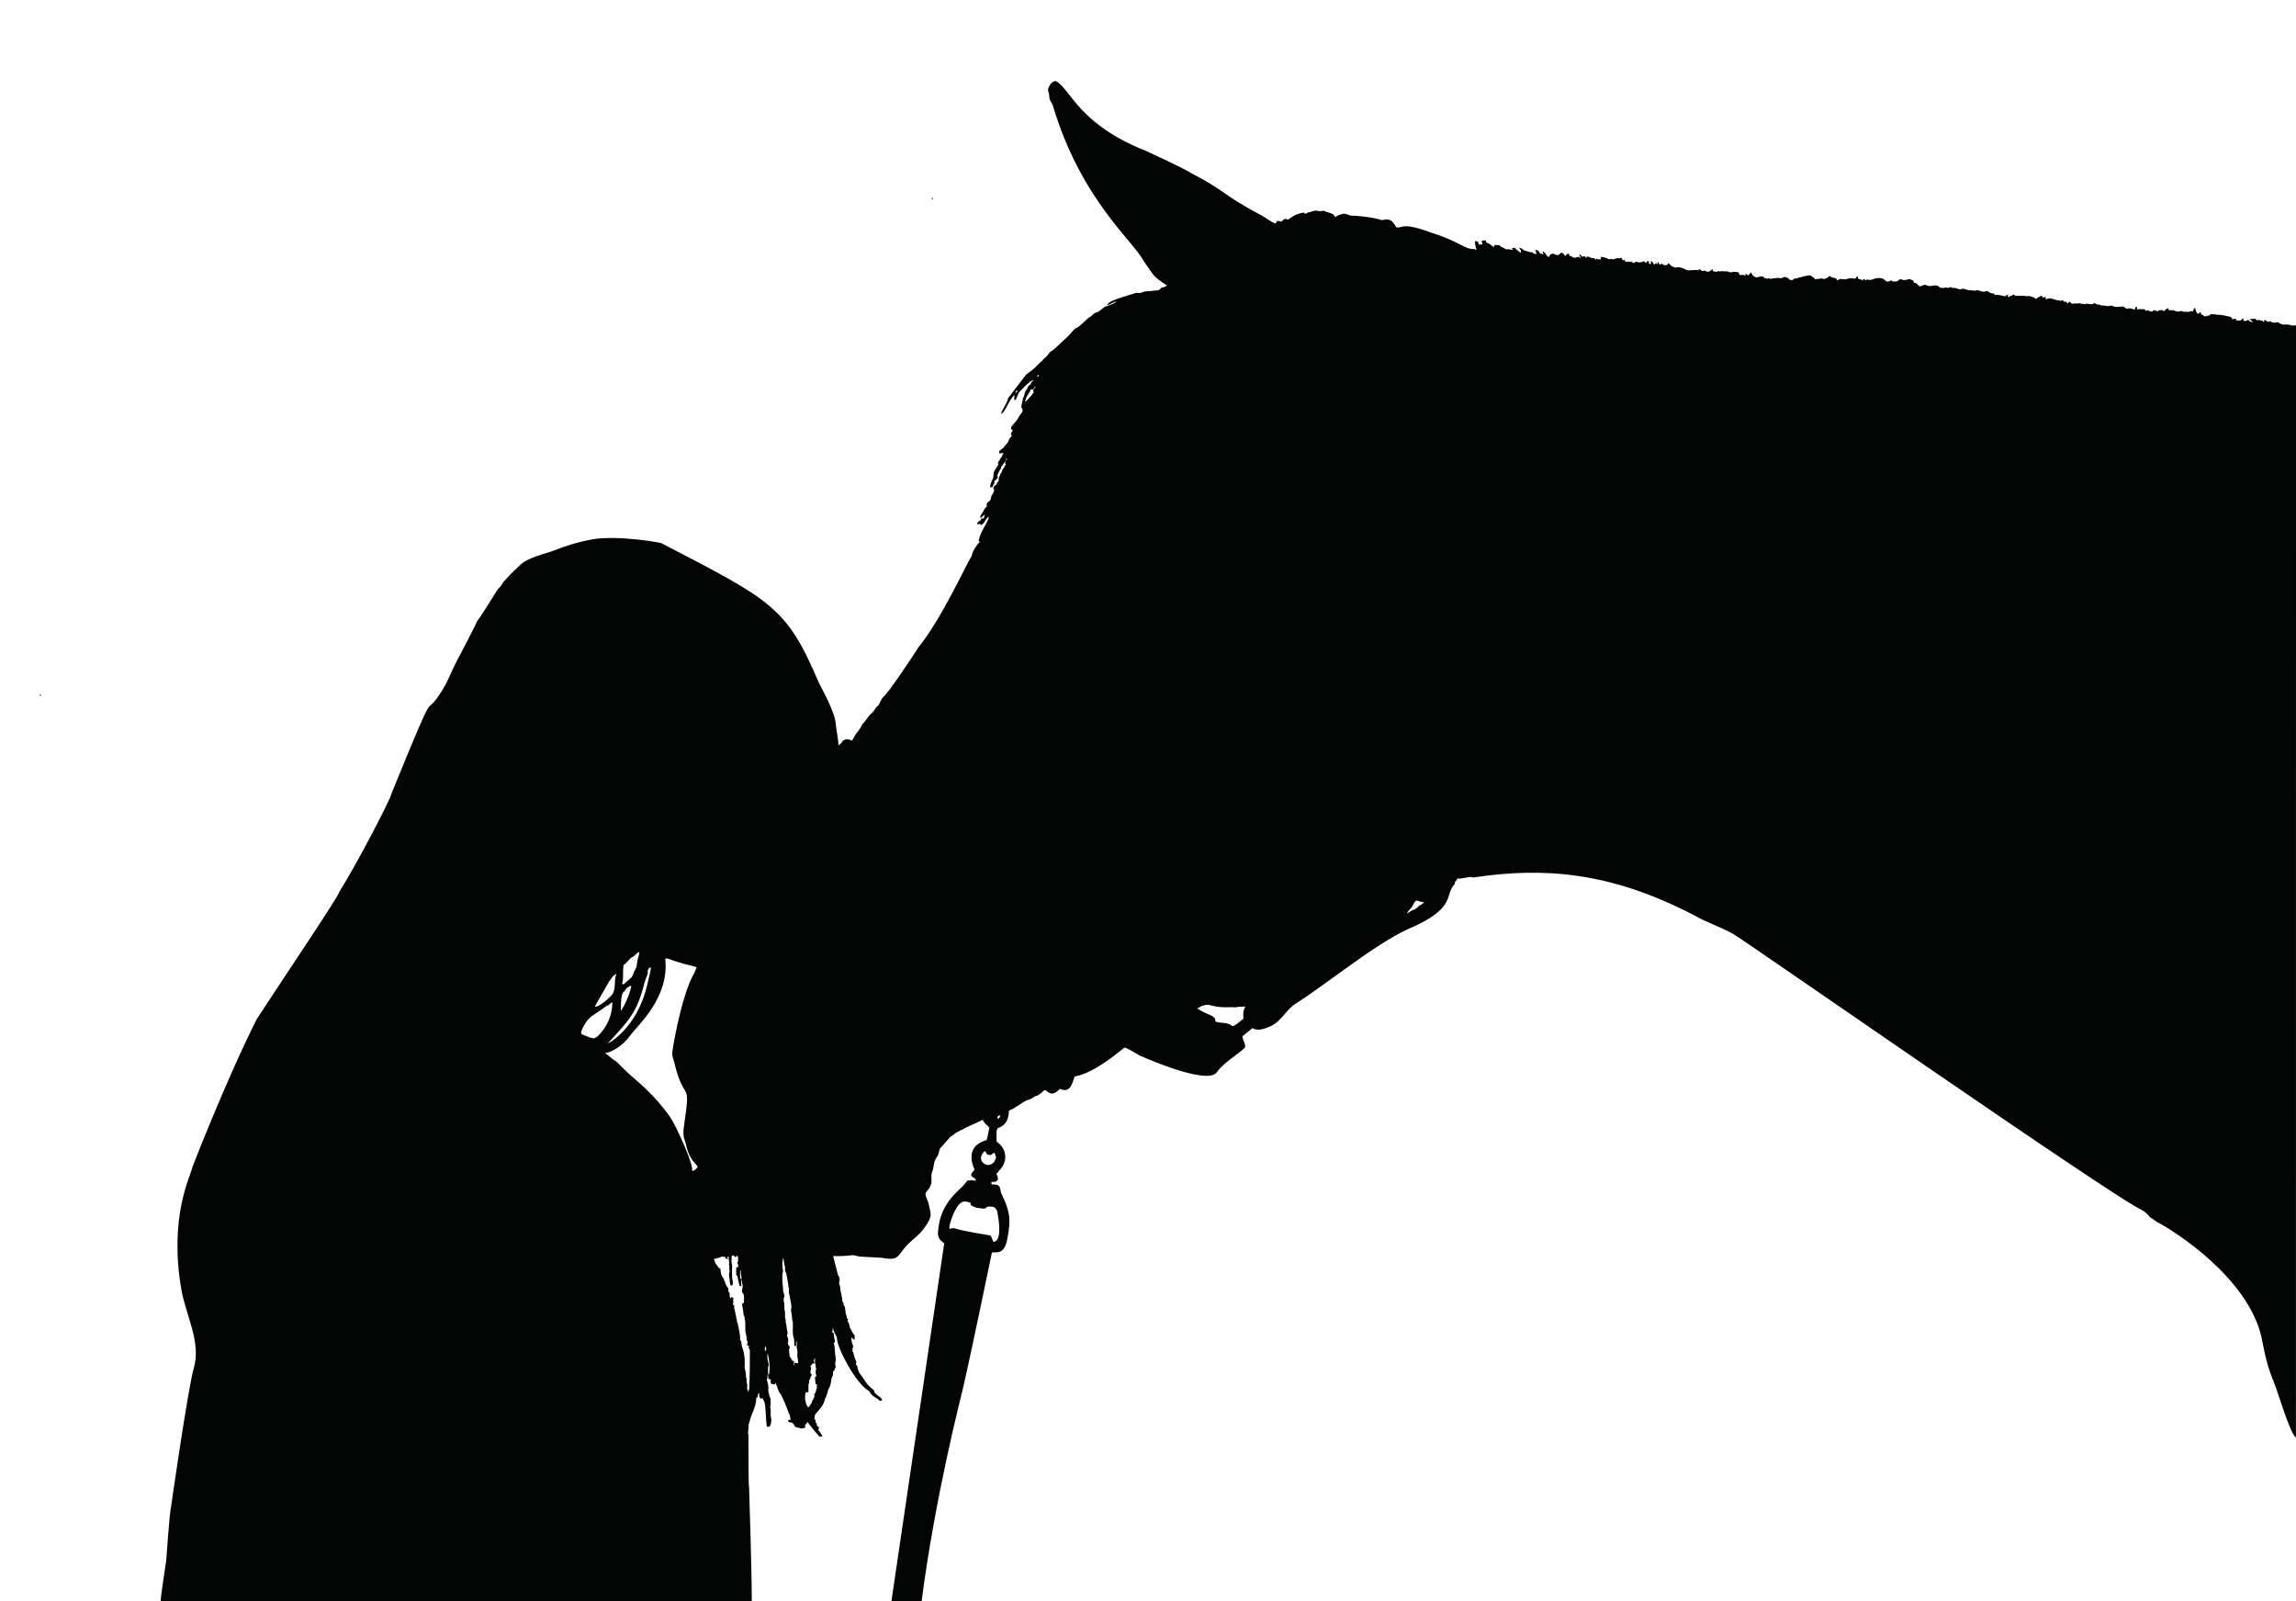 <?xml version="1.0" encoding="utf-8"?>
<svg version="1.1" id="Layer_1" xmlns="http://www.w3.org/2000/svg" xmlns:xlink="http://www.w3.org/1999/xlink" x="0px" y="0px"
	 viewBox="0 0 2416.805 1685.36" style="enable-background:new 0 0 2416.805 1685.36;" xml:space="preserve">
<style type="text/css">
	.st0{fill:#030404;}
</style>
<path class="st0" d="M2403.258,341.688c-1.844-0.349-3.454-1.295-4.975-2.303c-0.795-0.617-1.85-0.021-2.672,0.007
	c-2.083,0.459-4.365,0.116-5.989-1.309c-0.994,0.233-1.973,0.473-2.912,0.713c-0.891-1.131-2.104-1.946-3.468-2.296
	c0.123,0.535,0.356,1.603,0.473,2.145c-0.404-0.041-1.227-0.123-1.631-0.158c-0.233-0.26-0.692-0.781-0.918-1.035
	c-1.432-0.123-2.816-0.377-4.132-0.836c-0.267,0.185-0.795,0.562-1.062,0.747c-0.761-0.651-1.487-1.288-2.186-1.919
	c-1.98,0.178-3.947,0.274-5.886,0.452c1.193,1.021,2.488,1.939,3.824,2.816c-1.473-0.007-3.132,0.397-4.036-1.035
	c-1.145-1.61-3.07-0.432-4.153,0.583c-0.898-0.555-1.679-1.364-2.761-1.206c0.363-0.411,1.076-1.233,1.432-1.645
	c-1.686-0.171-2.81,0.815-3.831,1.926c-1.323,0.014-2.625,0.021-3.899,0.027c-0.507-0.685-0.987-1.357-1.432-2.028
	c-1.062,0.253-2.11,0.493-3.132,0.733c-0.713-0.953-1.021-2.522-2.371-2.714c-4.146-0.562-8.134-2.227-12.362-2.035
	c-2.042,0.199-3.94-0.973-5.948-0.555c-0.754,0.178-1.508-0.075-2.179-0.226c-0.685,0.562-1.315,1.185-1.857,1.843
	c-0.329-0.137-0.987-0.411-1.316-0.541c-0.089,0.233-0.274,0.706-0.363,0.946c-1.083-0.151-2.152-0.089-3.173,0.082
	c-0.932-1.014-2.097-1.72-3.365-2.138c-0.247-0.822-0.459-1.638-0.637-2.446c-0.583,0.507-1.158,1.021-1.672,1.542
	c-0.459,0.048-1.377,0.151-1.836,0.199c-1.158-1.809-1.782-3.865-2.248-5.934c-1.74,0.274-1.604,2.33-2.097,3.618
	c-1.48-0.397-3.029-0.562-4.242,0.514c-2.09,0.137-4.146-0.432-6.208-0.055c-1.069-1.734-3.077-0.391-4.591-0.37
	c-2.001,0.493-3.783-0.548-5.523-1.282c-1.761-0.178-3.509,0.302-5.235-0.144c-0.089-0.521-0.274-1.556-0.363-2.076
	c-2.008,0.685-3.673,1.987-4.893,3.687c-0.363-2.686-3.625-1.316-5.441-1.316c-0.144,0.26-0.425,0.781-0.569,1.042
	c-1.528-0.555-3.077-0.987-4.632-1.336c-0.247,0.37-0.74,1.103-0.987,1.473c-1.891-0.007-3.755-0.322-5.283-1.466
	c-0.74,0.281-1.459,0.562-2.145,0.85c-0.349-0.651-0.672-1.295-0.966-1.939c-2.59,0.665-5.242-0.733-7.716,0.589
	c-0.322-1.124,0.171-2.905-1.391-3.125c-0.425,1.083-0.939,2.124-1.542,3.104c-2.446-0.733-5.098-2.241-7.538-0.726
	c-1.473-0.569-2.83-1.357-3.974-2.405c-3.79-0.473-7.874,1.377-11.375-0.699c-2.001-1.233-4.159,0.774-6.236-0.041
	c-2.556-0.726-5.434,0.233-7.661-1.487c-2.076,0.569-3.844-0.719-5.592-1.569c-0.548,0.377-1.062,0.761-1.555,1.158
	c-2.933,0.514-5.845-1.233-8.662,0.027c-1.33-0.418-2.707-0.692-4.043-0.302c-0.185-0.212-0.562-0.637-0.747-0.85
	c-2.7,1.138-5.626-0.219-8.299,0.87c-0.836-0.713-1.638-1.425-2.419-2.138c-0.253,0.014-0.774,0.041-1.028,0.048
	c-0.343,0.507-1.028,1.508-1.364,2.008c-0.288-0.562-0.85-1.686-1.131-2.248c-0.932,0.027-1.844,0.062-2.714,0.096
	c-0.096-2.165-1.85-1.316-3.193-1c-2.111-0.658-4.399-0.411-6.407-1.357c-6.325-2.036-4.068-1.338-9.957-0.377
	c0.212-0.774,0.452-1.549,0.713-2.309c-1.199,0.164-2.371,0.336-3.509,0.528c-0.226-0.493-0.685-1.487-0.911-1.987
	c-2.282,1.076-4.454,2.344-6.654,3.543c-0.713-0.98-1.439-2.446-2.857-1.651c-0.507-0.966-1.48-0.994-2.398-0.952
	c-0.363-0.164-1.096-0.493-1.46-0.658c-0.644,0.206-1.274,0.363-1.884,0.473c-4.057-1.076-8.278-0.349-12.396-0.521
	c-0.658-0.432-1.261-0.898-1.809-1.398c-0.733,0.288-1.425,0.706-1.98,1.227c-0.37,0.062-1.103,0.178-1.473,0.24
	c-0.575,0.487-1.124,0.973-1.645,1.466c-0.322-0.281-0.959-0.836-1.281-1.117c0.185-0.692,0.384-1.377,0.61-2.063
	c-1.268,0.678-2.474,1.446-3.632,2.254c-2.638-0.918-5.386-1.371-8.12-1.768c-1.467,0.788-2.72,0.336-3.323-1.213
	c-5.862-0.118-5.872-4.302-9.518-1.974c-0.898-0.185-1.768-0.158-2.604,0.062c-2.104-0.788-4.235-2.008-6.524-1.398
	c-2.81,0.685-5.557-0.48-8.353-0.274c-2.316-0.48-4.578-2.2-6.983-1.158c-2.974,1.021-5.571-1.583-8.525-1.158
	c-1.35,0.164-2.48-0.535-3.556-1.172c-0.987,1.912-3.008,0.857-4.605,0.576c-1.357,0.603-2.803,0.877-4.18,0.26
	c-0.582,0.089-1.137,0.185-1.665,0.288c-4.926-5.833-8.613,0.131-14.658-2.885c-2.48-1.22-4.653,1.199-7.106,1.275
	c-1.556-1.165-2.597-3.166-4.598-3.563c-1.556-0.021-1.727-1.72-2.302-2.775c-2.925-0.138-1.37-2.515-6.914-0.535
	c-1.035-0.007-2.063,0.082-3.049,0.226c-1.158-0.356-2.302-0.692-3.419-1.042c-4.387,2.7-2.065,2.606-8.086,2.522
	c-0.521-0.432-1.028-0.857-1.501-1.275c-1.336,1.062-3.001,1.35-4.632,1.418c-1.446-1.357-3.152-2.364-4.749-3.488
	c-9.331-1.55-9.99,3.205-16.151,1.24c-0.349,0.24-1.048,0.726-1.398,0.966c-0.685-0.603-1.336-1.192-1.974-1.789
	c-0.493,0.658-0.959,1.316-1.405,1.974c-0.343-0.302-1.035-0.898-1.377-1.192c-0.98-0.158-1.919-0.302-2.844-0.452
	c-0.322-1.062-0.672-2.117-0.966-3.166c-0.76,0.589-1.316,1.371-1.74,2.207c-0.329,0.178-1.001,0.534-1.33,0.713
	c-3.385-1.22-6.88-0.219-10.162,0.754c-1.172-0.5-2.391-0.678-3.563-0.185c-0.336-0.158-1.007-0.466-1.343-0.624
	c-1.096,0.61-2.172,1.22-3.228,1.85c-0.411-0.733-0.795-1.46-1.151-2.193c-1.432-0.473-2.899-0.802-4.365-0.994
	c-0.788-0.562-1.583-1.131-2.316-1.679c-2.302,2.22-5.523,4.344-8.744,2.57c-2.186,1.007-4.653,0.356-6.907,1.014
	c-0.322-0.514-0.61-1.028-0.87-1.535c-1.898-1.192-3.83-3.166-6.27-2.474c-2.857,0.85-5.955,0.788-8.586,2.309
	c-0.301-0.13-0.911-0.397-1.213-0.528c-0.877,2.008-3.796,0.959-5.489,1.939c-0.281,0.322-0.843,0.966-1.117,1.281
	c-1.055-0.164-2.09-0.322-3.104-0.452c-1.199-2.145-3.419-2.707-5.66-3.022c-1.802,1.329-4.016,1.775-6.126,0.959
	c-2.309,0.487-4.708,0.288-6.976,0.87c-1.878,0.802-4.344-1.645-5.4,0.939c0.007-0.425,0.027-1.268,0.041-1.693
	c-1.268,0.206-2.974,0.939-2.858-1.048c-1.747-0.439-3.604-0.994-5.256,0.007c-3.618,1.699-7.257-1.514-8.271-4.886
	c-1.069,1.028-2.015,2.172-2.851,3.385c-0.932-0.822-1.98-1.549-3.063-2.076c0.082,0.521,0.26,1.562,0.343,2.09
	c-2.111-0.713-4.345-0.672-6.524-0.555c-0.356-0.918-0.678-1.83-0.973-2.748c-1.782-0.459-3.625-0.5-5.42-0.665
	c-1.823,0.911-3.885,0.754-5.626-0.219c-2.035-0.473-4.139,0.123-6.14-0.391c-0.87-0.343-1.686,0.212-2.453,0.439
	c-0.336-0.144-1.007-0.432-1.343-0.583c-1.946,1.09-4.269,0.939-6.202-0.055c-0.11-0.569-0.329-1.699-0.438-2.268
	c-1.61,2.446-5.112,4.386-7.586,1.946c-1.137,0.171-2.289,0.281-3.399,0.329c-0.98-1.014-2.193-1.699-3.481-2.193
	c0.089,0.445,0.26,1.329,0.343,1.768c-2.517-1.901-10.811,0.995-13.685-0.918c-3.282-1.549-7.216-3.611-10.82-2.145
	c-2.762-0.514-5.263-1.946-6.962-4.187c-0.233-0.123-0.713-0.363-0.953-0.487c-0.199,0.432-0.596,1.288-0.795,1.713
	c-1.035,0.158-2.063,0.322-3.049,0.493c-0.932-0.548-1.85-1.09-2.748-1.631c-0.857,0.295-1.686,0.596-2.508,0.891
	c-0.576-1.035-1.172-2.069-1.727-3.091c-0.302,1.11-0.583,2.227-0.836,3.344c-0.185-0.48-0.541-1.446-0.72-1.926
	c-0.911,0.487-1.74,1.083-2.481,1.761c-0.925-1.419-1.459-3.454-3.323-3.858c-0.021,1.007-0.014,2.021,0.014,3.036
	c-0.507-0.014-1.535-0.034-2.042-0.041c-0.068-0.987-0.11-1.967-0.123-2.94c-0.562,0.075-1.679,0.219-2.234,0.295
	c-0.055,0.466-0.164,1.391-0.226,1.857c-1.302-0.959-3.803-3.084-4.955-0.891c-1.007-0.096-1.987-0.027-2.933,0.178
	c-1.069-0.288-2.111-0.589-3.145-0.877c-0.87,0.596-1.775,1.179-2.597,1.782c-0.137-0.363-0.418-1.09-0.555-1.453
	c-0.267,0.206-0.802,0.61-1.069,0.815c-0.178-0.384-0.535-1.144-0.713-1.521c-0.363,0.226-1.103,0.678-1.473,0.905
	c-1.37-1.24-3.063-0.151-4.619-0.219c-0.781-0.761-1.185-1.795-1.679-2.714c-0.253,0.343-0.767,1.035-1.021,1.377
	c-0.617-1.055-1.234-2.111-1.802-3.166c-0.672,0.288-1.33,0.576-1.96,0.87c-3.015-1.549-5.811,2.213-8.826,0.37
	c-1.528,0.726-3.152,0.617-4.351-0.617c-1.987-0.672-4.023-1.172-6.071-1.556c-0.212,0.877-0.404,1.754-0.582,2.631
	c-0.932,0.048-1.85,0.096-2.741,0.158c-0.336-0.247-1-0.74-1.336-0.987c-0.315,0.343-0.939,1.014-1.247,1.35
	c-0.5-0.589-0.987-1.179-1.453-1.761c-1.809-0.034-3.83,0.206-5.105-1.322c-1.021-0.089-2.028-0.151-3.008-0.199
	c-0.014,0.425-0.048,1.274-0.062,1.699c-0.665-0.864-1.343-1.693-2.104-2.446c-0.678,0.336-1.35,0.665-2.001,1
	c-1.055-1.206-2.248-2.268-3.57-3.139c0.575,1.508,1.213,3.008,1.686,4.571c-0.857-0.309-1.501-0.85-1.932-1.624
	c-1.302,0.329-2.57,0.713-3.817,1.131c-1.336-0.343-3.289,0.034-3.659-1.679c-0.439,0-1.316-0.007-1.761-0.007
	c-0.637-0.822-1.343-1.693-0.994-2.789c-1.686,0.295-3.44,0.904-3.879,2.782c-1.515-1.035-2.049-3.406-4.064-3.57
	c-2.646,0.207-1.767,4.654-8.888,0.884c-0.918,0.267-1.829,0.521-2.714,0.774c-0.767,0.939-1.473,1.925-2.083,2.967
	c-2.652-1.528-3.276-5.153-6.215-6.215c0.205,1.213,0.473,2.419,0.747,3.632c-0.576-0.37-1.131-0.733-1.672-1.096
	c-0.466,0.014-1.398,0.048-1.864,0.068c-0.507-2.522-3.022-4.016-5.366-4.461c1.192,1.432,1.473,3.207,1.37,5.016
	c-1.083-0.322-2.145-0.644-3.193-0.966c-0.219-0.295-0.658-0.884-0.877-1.179c-3.056,0.336-5.694-1.336-8.593-1.857
	c-1.487-1.35-3.179-2.453-5.078-3.077c0.302,1.014,0.274,2.419,1.617,2.686c-0.027,1.035-0.055,2.076-0.082,3.125
	c-1.727-1.672-3.872-2.816-5.482-4.612c-0.987-1.309-3.262-1.343-3.899,0.301c0.637,0.315,1.295,0.637,1.96,0.98
	c-2.81-0.021-5.571-1.028-8.367-0.548c-1.953-2.035-5.256-1.919-6.798-4.461c-1.775,0.021-3.55-0.014-5.297-0.055
	c-0.096,0.541-0.288,1.624-0.377,2.172c-2.666-1.302-4.427-4.043-7.469-4.543c-1.055-0.226-0.747-1.747-1.144-2.501
	c-1.473,0.178-3.481-0.61-4.351,0.973c0.089,0.925,0.658,1.699,1.035,2.549c-1.172,0.768-2.529,0.884-3.858,0.85
	c-0.439-1.042-0.706-2.172-1.35-3.084c-0.802-0.555-1.898-0.37-2.768-0.589c-0.432,3.289,0.822,6.318,1.521,9.45
	c-0.761-0.391-1.473-0.816-2.241-1.103c-11,0.466-13.874-7.308-44.24-16.809c-32.75-12.443-31.774-4.592-37.75-6.01
	c-2.633-2.39-3.776-10.924-15.288-7.517c-7.428-2.963-27.636-4.978-30.85-4.749c-3.803,0.397-7.058-3.084-10.875-1.823
	c-2.398,1.035-5.489,0.994-6.996,3.454c-0.761-0.932-1.515-1.843-2.255-2.762c-3.262-2.145-7.209-2.487-10.656-4.132
	c-2.707,0.857-5.523,0.39-8.223-0.158c-2.857,0.473-5.496,1.775-8.36,2.097c-0.267,0.226-0.809,0.685-1.083,0.918
	c-0.397,0.075-1.199,0.233-1.597,0.308c-0.329-0.274-0.994-0.829-1.323-1.11c-8.451,0.659-15.076,6.337-16.535,7.291
	c-3.202-1.025-3.408-1.35-7.14,2.138c-1.398-0.404-2.816-0.713-4.235-0.898c-0.768,0.905-1.425,1.891-1.898,2.967
	c-5.023-1.802-9.086-5.441-13.712-7.997c-42.926-22.586-38.785-26.489-74.857-44.939c-10.291-6.576-41.963-20.552-47.276-23.333
	c-70.322-27.618-79.618-63.988-94.25-73.089c-2.522-1.754-5.146,0.74-6.798,2.529c-4.857,7.714-1.424,5.856-1.227,13.856
	c0.082,3.084,2.254,5.468,3.522,8.12c29.432,99.699,85.752,143.961,95.874,164.502c12.551,17.161,8.303,14.593,24.443,25.553
	c-1.699,1.151-3.55,2.172-5.667,2.021c-3.894,4.564-3.56,2.433-10.34,3.666c-3.371,0.596-6.983-0.13-10.114,1.521
	c-2.255,1.364-4.872-0.075-7.223,0.74c-19.078,6.057-27.282,8.028-29.85,12.554c3.776-0.206,6.476-3.508,10.299-3.693
	c-3.296,2.542-7.312,3.824-11.231,5.043c-3.981,1.281-6.092,5.756-10.313,6.496c-2.255,0.514-3.81,2.316-5.249,3.988
	c-4.945,2.114-4.698,4.426-14.418,11.711c-3.547,0.896-8.54,8.071-9.559,8.901c-1.386,1.174-15.453,14.488-16.912,15.494
	c-3.673,1.364-4.769,5.619-7.935,7.668c-1.871,1.096-2.515,3.495-4.488,4.399c-11.141,11.418-11.297,9.817-15.055,12.999
	c-0.197,0.154-18.562,23.998-19.297,25.245c-1.172,5.969-5.708,10.525-7.387,16.295c4.819-1.682,6.811-12.264,14.185-19.989
	c-0.068,1.795-0.164,3.598-0.302,5.393c0.425-0.034,1.275-0.117,1.699-0.158c0.946-2.686,2.241-5.235,3.392-7.839
	c2.203-1.863,11.333-12.918,15.459-12.89c-0.87,0.884-1.741,1.747-2.638,2.583c-0.082,0.411-0.247,1.227-0.329,1.638
	c-2.104,1.158-3.639,2.988-4.091,5.372c-3.088,2.676-1.808,5.553-4.461,9.95c0.034,3.056-1.501,5.838-1.494,8.901
	c3.16,5.569,0.4,4.221-3.44,11.642c-1.761,3.687-5.523,5.955-7.264,9.662c-0.548,1.302,0.336,2.885,1.85,2.768
	c-0.891,1.775-3.46,4.372-1.055,6.003c-1.377,1.576-3.029,3.07-3.55,5.181c-0.87,3.132-4.043,4.769-5.366,7.675
	c-1.686,0.802-2.926,2.213-4.42,3.276c0,0.795,0.014,1.597,0.041,2.412c1.494-0.021,2.995-0.13,4.475-0.425
	c-0.815,1.418-1.59,2.878-2.063,4.454c-0.548,0.548-1.083,1.103-1.597,1.672c-0.192,2.172-3.543,3.604-1.686,5.811
	c-1.199,2.809-3.433,5.016-4.653,7.819c-1.048,2.193-0.096,4.756-1.165,6.969c-1.309,2.995-2.789,5.975-3.125,9.278
	c0.85,0,1.713,0.007,2.59,0.021c0.548-1.576,1.275-3.09,2.296-4.42c-0.116-0.425-0.356-1.268-0.48-1.693
	c1.501-1.508,3.522-2.611,4.159-4.783c-0.281-0.336-0.85-1.007-1.131-1.343c1.741-2.275,2.021-5.386,4.242-7.332
	c0.021-0.692,0.062-1.377,0.117-2.056c1.343-0.315,1.514-1.795,2.186-2.782c0.726-1.131,1.747-2.035,2.666-3.008
	c-0.267,0.768-0.528,1.542-0.781,2.316c0.274,0.315,0.822,0.939,1.096,1.247c-0.555,0.514-1.11,1.035-1.651,1.556
	c-0.041,0.349-0.116,1.055-0.158,1.405c-1.288,1.261-2.426,2.741-2.597,4.598c-2.241,3.022-3.618,6.729-3.563,10.519
	c-2.467,0.356-1.508,4.427-4.132,3.933c-0.521,1.309-1.953,2.837-0.733,4.194c0.793,1-0.795,4.901-2.522,6.462
	c-1.08,7.133-2.812,5.651-4.714,7.928c-0.404,1.151-0.185,2.419-0.219,3.632c-1.096,1.007-2.364,1.96-2.864,3.419
	c-1.11,3.063-4.303,5.194-4.077,8.751c1.034-0.597,4.078-2.956,5.002-3.995c-0.521,1.446-0.953,2.926-1.412,4.399
	c-0.911-0.007-1.809-0.007-2.7,0c-0.034,0.432-0.11,1.288-0.151,1.713c-1.83,0.925-3.851,2.172-4.125,4.413
	c1.206-0.041,2.419-0.24,3.536-0.74c-0.007,0.397-0.027,1.199-0.041,1.597c2.899-0.343,4.523-3.406,5.777-5.77
	c1.138-0.953,1.679-2.604,3.269-2.933c-0.766,5.775-8.753,14.625-10.834,25.094c0.322,0.267,0.959,0.795,1.281,1.062
	c-2.472,2.472-7.756,9.626-8.6,15.021c-5.145,7.845-32.512,67.528-55.766,95.778c-4.769,7.456-31.36,48.115-38.182,53.635
	c-1.062,1.905-2.289,3.728-3.111,5.763c-0.795,2.46-3.481,3.488-4.55,5.79c-1.576,2.864-4.125,4.941-6.393,7.216
	c-0.702,1-4.867,6.94-6.716,8.504c-1.528,3.104-3.474,6.01-5.544,8.778c-2.625,2.419-3.556,5.969-5.619,8.792
	c-5.201-1.578-5.005-2.414-9.833,0.247c-0.953,2.063-2.46,3.837-4.598,4.721c0.367-4.287-2.429-17.973-2.686-21.496
	c-0.218-13.22-16.289-40.661-17.885-44.408c-33.914-79.592-49.205-86.333-164.785-146.284c2.291-0.808-47.348-9.338-74.093-4.46
	c-13.394,2.443-26.46,6.301-39.082,11.394c-9.897,3.993-29.469,7.368-38.044,17.092c-4.241,3.908-15.467,14.545-18.118,19.619
	c-0.905,1.96-2.919,3.015-4.07,4.79c-41.904,67.406-0.427-5.218-43.443,76.172c-4.802,9.086-8.307,19.215-13.648,27.938
	c-24.288,39.666-1.099-20.377-55.148,111.987c1.947-0.758-33.123,68.223-54.545,102.319c1.462,1.402-57.789,89.294-86.607,133.452
	c-32.869,65.284-67.869,156.088-67.869,156.088c-1.806,9.466-24.898,51.638-11.51,128.852c4.689,27.043,21.21,55.267,12.928,82.988
	c-5.525,18.493-24.199,146.907-23.723,145.479c-1.779,5.336-5.025,55.794-5.208,56.794c-0.623,3.965-5.743,37.292-5.838,42.547
	h622.258c0.075-30.478-2.871-119.995-2.871-119.995c-0.707-2.029-0.508-30.918-0.685-55.416c-0.336-0.843-0.63-1.706-0.363-2.577
	c0.788-3.556-0.137-7.36,1.508-10.724c2.43-10.533,6.562-13.855,7.25-25.704c0.308-0.034,0.932-0.103,1.247-0.137
	c0.096-1.706,0.075-3.892,2.138-4.331c-0.939,1.857-0.432,4.057,0.911,5.592c0.932,0.521,1.782-0.206,2.577-0.63
	c-0.007,0.439-0.027,1.323-0.034,1.761c3.686,1.424,2.66,22.715,4.303,28.527c0.939-0.041,1.891-0.048,2.858-0.048
	c1.384-2.953,2.241-6.188,1.364-9.429c-0.959-3.659,0.473-7.579-0.946-11.101c1.233-2.782,0.137-5.934,0.589-8.86
	c-1.72-2.707-1.809-6.01-2.583-9.025c0.809-3.639-0.507-7.373-1.432-10.882c0.685-1.521,0.692-3.193,0.651-4.804l0.692-0.014
	c0.007,1.405,0.048,2.864,0.672,4.18c0.5-0.014,1.508-0.041,2.008-0.055c0.034,1.494,0.089,3.008,0.137,4.536
	c1.412,0.459,2.851,1.041,4.385,0.946c0.13-0.459,0.391-1.37,0.521-1.823c2.09,4.029,2.515,8.943,5.708,12.376
	c6.933,13.804,6.741,16.976,9.676,22.744c0.103,1.213,0.178,2.494,0.809,3.611c-0.904,0.233-1.782,0.514-2.652,0.809
	c-0.014,0.445-0.041,1.343-0.055,1.795c1.85,0.678,4.564,0.185,5.523,2.344c0.665,1.144,1.514,2.179,2.405,3.2
	c6.78,0.807,2.14,2.106,9.861,0.706c-0.014-1.042-0.014-2.056,0.007-3.049c1.062-0.863,1.946-1.905,2.412-3.193
	c5.883,7.887,11.472,14.247,12.451,15.247c1.048,0.007,2.104,0,3.18,0.027c-0.3-1.453-3.027-5.965-4.235-6.311
	c0.582-1.192,0.555-2.542,0.562-3.81c-0.637-0.315-1.268-0.617-1.884-0.891c-0.062-1.418-0.384-2.775-1.446-3.748
	c-0.062-0.911-0.096-1.788-0.13-2.645c-0.322-0.164-0.966-0.486-1.281-0.651c0.055-1.672,0.466-3.289,0.781-4.907
	c2.562-3.166,8.682-9.525,9.415-13.294c1.516-4.832,3.512-7.806,4.338-12.712c4.713-8.412,2.054-10.146,4.701-14.671
	c1.158-1.795-0.569-5.174,1.919-5.804c0.041-0.349,0.11-1.048,0.151-1.391c0.63-0.911,1.631-1.864,1.144-3.063
	c-1.432-3.132,0.925-6.38-0.075-9.573c-0.717-2.636-0.661-12.721-1.919-14.562c0.432-0.596,0.877-1.165,1.343-1.706
	c-2.562-11.995-0.116-8.236-3.399-10.107c0.199-0.26,0.582-0.774,0.781-1.035c-0.014-1.103,0.007-2.193,0.055-3.262
	c0.987,1.775,1.37,3.81,2.337,5.619c0.925,1.823,2.316,3.556,2.323,5.722c0.508,10.441,19.22,45.828,32.652,54.368
	c2.385,1.37,2.871,4.55,5.413,5.79c1.939,1.884,4.797,2.638,6.421,4.817c0.953,0.048,1.912,0.089,2.892,0.178
	c-0.048-0.445-0.137-1.323-0.185-1.768c-2.296-2.967-6.174-4.146-7.983-7.497c-0.062-0.384-0.178-1.144-0.24-1.528
	c-1.425-1.61-3.365-2.618-4.776-4.208c-3.981-3.687-6.27-8.703-9.628-12.903c-2.179-2.446-2.748-5.797-3.399-8.888
	c-0.322-0.308-0.973-0.918-1.295-1.22c0.911-6.257,0.677,1.199-2.878-13.184c-0.308-0.295-0.918-0.884-1.227-1.179
	c0.24-0.281,0.726-0.843,0.966-1.117c-0.336-0.658-0.665-1.295-0.987-1.912c3.93-0.213-1.255-3.814-0.555-11.43
	c0.959,1.048,1.727,2.522,3.365,2.577c0-1.556,0-3.09-0.014-4.612c-2.172-2.042-3.036-4.941-4.571-7.401
	c-1.329-2.015-0.624-4.817-2.33-6.592c-1.055-0.809-0.068-2.124,0.089-3.09c-0.295-0.164-0.891-0.487-1.192-0.651
	c-0.24-1.83-0.754-3.563-1.391-5.263c-0.267-2.433-0.528-4.858-0.959-7.257c-0.295-0.288-0.898-0.863-1.199-1.151
	c0.048-1.59-0.151-3.173-1.391-4.276c0.076-5.057-2.179-9.731-2.193-14.74c-0.123-2.008-1.864-3.824-1.014-5.873
	c0.966-2.563,0.007-5.304-1.453-7.449c-0.426-1.988-4.836-19.22-5.016-19.598c19.224,0.46,19.069-2.041,24.135-0.26
	c4.968,1.76,25.883,1.17,31.501,2.823c10.872,0.983,11.271,0.013,19.708-11.382c8.611-9.617,12.373-10.421,19.961-19.831
	c10.421-14.242,7.259-15.091,5.42-25.457c-0.706-4.166-3.721-7.88-3.454-12.177c1.919-2.549,4.173-4.906,5.297-7.956
	c2.234-4.763-0.404-10.334,1.912-15.041c1.842-3.887,0.524-10.14,5.455-15.987c1.665-3.289,1.364-7.504,4.379-10.012
	c3.022-3.577,6.366-6.866,9.299-10.505c1.391-0.596,2.645-1.446,3.755-2.474c2.111-2.015,5.023-2.768,7.346-4.488
	c0.336-0.055,1.014-0.178,1.357-0.233c3.561-2.772,15.417-7.027,21.065-10.429c4.269,5.21-1.013,0.314,7.277,8.052
	c-0.891,4.42-1.535,8.929-2.83,13.273c-25.244,7.24-13.081,29.362-12.759,31.405c-8.58,8.376,1.372,6.677,1.508,11.32
	c-3.001-0.123-6.03-0.857-8.97,0.069c-1.672,1.576-2.906,3.529-4.393,5.27c-6.872,7.049-23.895,19.166-26.403,46.604
	c-1.55,9.814,4.164,11.882,6.359,14.02c-2.37,16.068-55.43,375.632-55.59,376.721c10.597,0.017,21.194,0.035,31.791,0.052
	c14.21-110.361,41.776-216.477,43.712-224.975c5.283-21.712,30.206-141.217,30.288-142.218c4.7-0.511,13.699,3.054,16.501-15.953
	c3.766-19.642,2.269-27.632-6.352-45.638c-1.377-2.631-0.733-5.996-2.748-8.305c-1.905-1.987-4.797-1.501-7.25-1.693
	c-1.083-0.466-0.637-1.679-0.672-2.542c1.48-0.089,2.974-0.158,4.475-0.226c0.761-0.74,1.535-1.473,2.33-2.172
	c0.185-2.124-0.377-4.16-1.521-5.921c1.583-2.7,4.118-4.646,5.811-7.25c4.478-5.759,6.372-18.567-5.345-26.698
	c-0.781-2.727-0.11-5.749-0.343-8.579c0.021-2.241-0.185-5.502,2.46-6.352c7.892-2.646,10.344-9.795,10.642-18.077
	c5.379-1.19,15.994-10.667,21.428-11.636c2.864-0.391,4.502-3.269,7.339-3.693c2.008-0.473,3.495-2.035,5.235-3.043
	c1.384-0.98,2.255-3.276,4.201-3.07c2.851,1.348,6.218,8.153,15.261-1.254c11.862,4.882,13.227-6.731,15.61-13.054
	c22.053-3.659,51.196-29.877,52.196-30.281c2.074-0.838,14.311,7.318,16.417,8.249c14.543,6.424,72.133,30.557,81.108,17.51
	c7.396-10.752,26.649-21.578,29.795-26.423c0.349-3.947-2.405-7.325-2.947-11.163c3.138-3.255,7.223-5.414,10.265-8.778
	c7.375,3.606,13.816,0.28,19.913-2.268c11.185-5.242,15.76-17.433,27.054-24.251c32.548-20.78,81.268-60.939,116.068-77.262
	c53.518-22.461,38.936-36.599,50.243-47.851c0.062-0.719,0.144-1.425,0.247-2.117c1.055-1.151,1.974-2.419,2.775-3.762
	c5.057,0.603,9.758-1.727,14.788-1.597c0.356,0.151,1.062,0.452,1.418,0.603c74.976-11.404,145.201-5.834,232.753,39.683
	c13.047,7.641,27.629,12.102,40.821,19.461c9.847,5.112,404.363,280.213,431.635,291.363c2.631,1.857,5.146,3.974,7.051,6.62
	c2.302,1.864,5.098,3.049,7.257,5.153c8.536,3.752,85.935,49.312,107.364,110.64c5.865,16.784,4.65,29.941,16.003,57.947
	c3.833,8.235,17.212,55.239,23.388,58.397V342.352C2409.662,343.518,2412.366,340.736,2403.258,341.688z M1068.938,413.283
	c-0.267-1.001,0.836-2.453,1.884-2.371C1071.124,411.899,1069.994,413.447,1068.938,413.283z M437.731,778.798 M779.713,1337.087
	c-0.26,3.214,1.028,6.27,0.815,9.491c-0.37-0.336-1.11-1.014-1.48-1.357c0-2.707-0.014-5.4-0.007-8.086L779.713,1337.087z
	 M681.77,1021.535c0.699-0.918,1.138-1.987,1.521-3.049c2.692,0,2.785-2.695-2.063,18.18c-10.835,46.657-42.363,62.424-41.44,61.423
	c23.196-25.148,30.868-32.62,38.926-64.918C679.646,1029.237,682.483,1025.769,681.77,1021.535z M655.717,1028.479
	c0.329-0.257-0.164-9.759,0.74-12.738c3.207-2.317,5.372-5.646,8.408-8.186c2.55-0.248,6.236-5.807,7.99-5.626
	c0.501,2.582-1.609,5.906-2.078,10.233c-0.84,7.749-1.436,5.746-3.911,12.039c-1.731,4.402-1.38,4.178-7.84,9.431
	c-1.213,0.986-2.213,2.944-4.084,2.195C655.038,1033.348,655.957,1030.971,655.717,1028.479z M658.574,1041.318
	c0.493-0.596,0.987-1.179,1.494-1.754c4.22-2.405,5.43-3.977,3.305,3.098c-3.746,12.469-9.733,21.386-9.733,21.386
	C653.127,1039.854,657.331,1045.74,658.574,1041.318z M641.443,1032.458c1.846-1.624,1.646-3.477,5.331-6.312
	c0.45-0.346,2.037-1.011,2.251-1.466c-3.026,6.435-0.544,14.507-3.812,20.822c-1.524,2.945-15.297,15.483-19.125,13.788
	C626.09,1059.287,641.443,1032.458,641.443,1032.458z M620.634,1091.786c-7.147-2.734-8.401-2.965-8.9-4.366
	c-0.683-1.917,4.991-14.557,12.831-19.102c17.641-11.703,13.18-9.967,15.802-10.157c1.782-2.145,4.218-3.422,4.218-3.422
	c0.074,13.115-5.434,26.171-14.879,35.271C626.253,1093.337,624.438,1093.242,620.634,1091.786z M729.279,1232.408
	c-0.171-0.199-0.528-0.589-0.706-0.788c1.037-7.689-17.323-47.43-22.926-55.565c-16.158-23.463-36.655-39.689-40.851-43.399
	c-5.842-5.165-15.551-15.082-15.743-15.237c-1.453-1.17-3.331-1.96-4.718-3.189c-2.35-2.083-4.81-4.022-7.346-5.852
	c6.688-0.981,18.081-7.084,26.197-18.345c7.952-11.034,41.68-39.737,37.059-81.14c0.877-0.096,1.761-0.096,2.652-0.014
	c18.419,6.679,21.741,6.284,30.398,9.066c-1.213,3.255-2.446,6.524-4.331,9.47c-12.784,25.451-21.424,78.383-21.43,81.198
	c-0.006,3.214,1.43,6.27,2.16,9.35c10.982,46.346,18.051,14.063,10.078,68.629c-0.616,4.214-0.722,9.418,0.989,13.439
	c1.409,3.377,2.631,13.484,7.202,19.502c1.46,3.337,4.715,5.366,6.517,8.463C733.191,1229.954,731.513,1231.572,729.279,1232.408z
	 M788.594,1462.194c-0.583,0.747-0.829,1.624-0.74,2.638c-2.535-2.577-0.534-6.462-1.754-9.491
	c-0.692-1.768,0.534-4.016-0.843-5.489c0.206-3.604-0.603-7.127-1.46-10.587c1.034-18.017-3.471-19.714-3.44-27.102
	c-0.425-0.706-0.857-1.384-1.295-2.035c0.397-3.303-0.713-6.38-0.822-9.621l-0.493-0.651c-0.178-1.165,0.274-2.556-0.678-3.44
	c-0.13-1.179,0.075-2.419-0.589-3.433c-0.103-0.768-0.363-1.453-0.767-2.049c-0.185-1.172,0.158-2.508-0.699-3.44
	c-0.185-1.158,0.26-2.535-0.678-3.406c-0.041-3.57-2.104-6.846-1.453-10.484c-2.816,0.123-0.356-2.535-1-3.92
	c-1.318-1.751,2.513-3.736-2.405-4.543c-0.014,0.459-0.041,1.371-0.055,1.83c-0.445-0.692-0.87-1.377-1.288-2.049
	c-0.075-1.432-0.164-2.844-0.206-4.249c-0.302-0.302-0.905-0.905-1.206-1.206c-0.021-1.192-0.034-2.371-0.062-3.522
	c-1.679-1.446-2.111-3.693-3.31-5.441c-0.027-0.356-0.082-1.055-0.11-1.412c-0.439-0.672-0.863-1.336-1.275-1.987
	c-0.027-0.363-0.089-1.083-0.116-1.439c-2.783-2.418-3.6-7.859-3.419-10.272c-2.111-0.624-2.864-2.775-4.187-4.276
	c-1.535-1.775-1.974-4.139-2.741-6.27c2.357,0.062,4.427-1.042,6.647-1.583c1.425-1.117,3.351-0.466,5.009-0.521
	c0.315,1.521,1.562,2.439,3.18,2.405c0.014-0.713-1.22-2.035-0.404-2.357c2.296-0.432,1.021,1.384,0.946,2.261
	c1.425,2.522-0.233,5.701,1.117,8.285c-1.597,1.789,1.014,3.762-0.343,5.578c-0.487,2.556-0.137,5.249,0.466,7.778
	c-0.123,2.104,0.302,4.153,0.836,6.188c0.439,0,1.316,0,1.754-0.007c0.932-1.384,0.891-3.179,0.582-4.735
	c-1.338-4.201-0.416-15.806-0.699-17.09c-1.014-2.892-0.459-5.982-0.384-8.949c0.487-1.035,1.713-0.678,2.625-0.795
	c0.034,0.356,0.103,1.069,0.137,1.418c0.843-0.014,1.699-0.007,2.563,0.014c0.027-0.343,0.082-1.028,0.11-1.377l0.459,0.034
	c0.212,0.418,0.63,1.261,0.843,1.686c0.089,1.35,0.089,2.727-0.007,4.112c-0.665,0.754-0.562,1.747-0.576,2.7
	c1.062,0.98,0.493,2.529,0.644,3.81c-0.507,0.027-1.514,0.068-2.015,0.089c-0.007,2.844-0.192,5.694,0.027,8.545
	c0.302,0.11,0.905,0.329,1.206,0.438c0.507,3.659,1.357,7.236,2.357,10.8c0.452-0.007,1.35-0.027,1.802-0.041
	c-0.082-2.186-0.144-4.365-0.069-6.53c1.494,0.767,0.343,2.905,1.103,4.235c1.261,2.953-0.959,5.838-0.267,8.881
	c3.365,2.707,1.569,7.387,2.001,11.074c-0.761,0.274-2.138,0.521-2.063,1.597c2.395,11.24,0.721,10.344,2.707,13.321
	c-0.041,1.501,0.082,3.022,0.624,4.468c0.315,3.632-0.027,7.312,0.219,10.971c0.404,2.522,1.521,4.934,1.316,7.552
	c-0.185,1.185,0.322,2.227,1.247,2.994c-0.617,1.138-0.603,2.44-0.699,3.728c0.692,0.349,1.425,0.651,2.186,0.904
	c-1.172,1.124-0.473,2.741,0.596,3.639C789.65,1442.071,788.594,1462.194,788.594,1462.194z M806.445,1421.695
	c-2.049,0.027-1.22-2.165-1.377-3.46c0.349-0.281,1.048-0.85,1.398-1.131C806.452,1418.619,806.452,1420.147,806.445,1421.695z
	 M808.528,1446.933c0.075-2.926-0.233-5.88,0.116-8.764l0.548-0.685c-0.021-2.453-0.932-4.762-1.357-7.133
	c-0.117-1.919-0.069-3.837-0.082-5.729C809.441,1425.13,811.677,1447.083,808.528,1446.933z M840.05,1434.695
	c-1.357-0.219-2.714-0.308-4.07-0.281v2.117l-0.884,0.062c0.233-1.411,0.658-2.748,0.918-4.132c-0.5-0.027-1.501-0.082-2.001-0.117
	c-0.61-1.878-1.905-3.378-2.871-5.043c-0.034-2.351-0.562-4.619-0.706-6.928c1.069-1.028,1.206-4.16-0.541-4.482
	c-0.178-0.863-0.356-1.651-0.719-2.398c1.192-2.35,0.459-5.338-0.809-7.503c0.027-1.09,0.521-2.063,0.692-3.097
	c-0.624-3.282-1.295-6.572-1.535-9.895l-0.459-0.706c-0.274-1.576,0.528-3.529-0.685-4.783c-0.178-2.625,0.171-5.27-0.254-7.86
	c-1.137-2.988,0.164-6.277-0.946-9.251c-0.384-1.371-0.254-2.796-0.267-4.167c2.357-2.823-1.151-6.14-0.637-9.23
	c0.113-1-1.83-13.586-0.034-19.167c-0.884-4.386-1.083-9.08-0.027-13.479c1.384,0.726,0.336,2.631,0.939,3.865
	c0.672,1.398,0.103,3.18,1.124,4.434c0.055,1.59,0.041,3.193,0.089,4.811c2.364,4.262,2.2,9.408,3.282,14.068
	c0.288,1.213-0.267,2.734,0.74,3.748c0.418,2.46-0.596,5.256,0.617,7.531c0.432,4.083,3.221,13.537,1.487,15.089
	c-0.032,0.409,1.599,10.027,1.439,12.033c0.137,0.247,0.425,0.747,0.562,1c0.507,6.112-0.925,12.663,1.357,18.468
	c0.144,2.371,0.24,4.749,0.308,7.14c0.432,0.014,1.295,0.055,1.727,0.076c0.014-1.727,0.034-3.44,0.151-5.133
	c1.096,0.583,0.459,2.049,0.644,3.063c0.014,1.946-0.302,3.975,0.48,5.845c0.665,3.323-0.432,6.846,0.665,10.135
	C840.187,1431.871,840.016,1433.29,840.05,1434.695z M859.861,1460.83c-0.843,0.665-0.589,1.782-0.754,2.727
	c-0.384,0.685-0.61,1.432-0.672,2.241c-0.308,0.274-0.932,0.815-1.24,1.083c-0.021,1.165-0.041,2.35-0.075,3.55
	c-1.062,2.001-2.275,3.974-2.83,6.208c-1.37,1.432-1.7,3.817-3.796,4.488c-1.138-1.83-2.433-3.693-2.35-5.934
	c-1.323-2.467-0.432-5.537-0.493-8.223c0.192-0.445,0.576-1.329,0.767-1.775c0.836-0.014,1.679-0.007,2.529,0.027
	c0.082-2.858,0.007-5.708,0.096-8.545c1.158-1.062,0.473-2.823,0.678-4.173c1.137-0.816,1.48-2.09,1.391-3.413
	c0.295-0.301,0.884-0.918,1.179-1.226v-1.467c-2.851-1.816,0.164-4.749-0.514-7.257c-0.192-0.233-0.576-0.706-0.768-0.946
	c0.685-1.117,1.439-2.186,2.357-3.104c0.445-0.014,1.343-0.034,1.789-0.048v-2.076c-0.185-0.233-0.555-0.706-0.74-0.939
	c0.946-0.699,0.514-2.117,1.439-2.796c0.322,2.261-0.692,4.865,0.603,6.914c0.082,1.61,0.151,3.262,0.63,4.838
	c-0.767,1.706-0.534,3.604-0.377,5.427c0.788,0.946,0.891,2.72-0.754,2.672c-0.185,2.659,0.322,5.277,0.761,7.901
	c0.295,0.027,0.898,0.089,1.199,0.117C859.909,1458.322,859.902,1459.569,859.861,1460.83z M1044.256,1270.008
	c2.529,0.034,4.31,2.282,5.331,4.379c1.409,7.116,5.521,29.98-2.748,32.46c-1.753,1.092-1.567-1.809-4.084-6.53
	c0,0-30.756-4.884-37.305-7.373c-2.008-0.754-4.112-0.158-6.03,0.521c-0.507-4.66,1.741-8.826,3.001-13.143
	c7.935-19.118,13.024-16.423,19.187-14.411c0.014,0.768,0.055,1.556,0.11,2.357c2.727,1.528,5.592,3.221,8.84,3.131
	c2.762,0.487,6.784,1.59,8.531-1.329C1040.754,1269.644,1042.536,1269.98,1044.256,1270.008z M1046.133,1223.246
	c-6.871,7.772-19.454-1.962-10.34-11.142c1.761-1.576,2.254,1.946,3.262,2.885c1.131,0.267,2.268,0.726,3.467,0.672
	c1.473-0.555,2.604-1.727,3.927-2.556c1.261,1.672,1.926,3.714,1.919,5.825C1047.326,1220.203,1047.271,1222.012,1046.133,1223.246z
	 M1050.738,1177.793c-0.37-0.74-0.706-1.446-1.042-2.159c0.548-0.541,1.117-1.069,1.686-1.583c0.439-0.014,1.316-0.027,1.754-0.041
	C1052.588,1175.415,1051.876,1176.772,1050.738,1177.793z M1058.667,483.953c-0.096-0.959,0.336-1.384,1.302-1.281
	C1060.03,483.61,1059.598,484.042,1058.667,483.953z M1088.263,412.796c-0.959,1.124-1.98,2.22-2.522,3.625
	c-2.679,1.651-3.769,5.242-6.777,6.25c0.719-2.508,1.275-5.078,3.008-7.12c0.706-2.022,2.823-3.344,2.816-5.605
	c0.911-0.021,1.836-0.034,2.768-0.041c0.445-0.85,0.891-1.699,1.343-2.549c0.377-0.212,1.137-0.63,1.514-0.843
	C1089.414,408.411,1086.145,410.576,1088.263,412.796z M1091.675,396.425c-0.007-0.884,0.788-1.624,1.535-1.994
	C1094.512,394.74,1092.587,397.042,1091.675,396.425z M1308.853,1071.291c0.301,1.048-0.816,1.597-1.487,2.124
	c-3.296,2.206-6.044,5.482-9.929,6.647c-4.995-4.605-12.163-2.755-18.077-4.893c0.294-7.115-7.304-5.946-19.187-13.794
	c4.495-2.823,10.293-5.208,15.507-2.933c12.151,2.868,19.542,0.964,24.183,1.823c3.646-0.761,7.38-0.788,11.101-0.898
	C1308.64,1062.89,1308.352,1067.207,1308.853,1071.291z M1495.591,952.577c-0.384,0.082-1.158,0.254-1.542,0.343
	c-1.35,1.932-3.453,3.173-5.365,4.475c-2.974,0.377-5.009,2.864-7.675,3.988c1.275-3.365,4.598-5.249,6.078-8.483
	c0.857-1.871,1.953-3.611,3.461-5.037c1.076,0.021,2.213,0.062,3.214,0.617c1.651,0.918,3.646,0.569,5.372,1.336
	C1497.839,950.59,1496.646,951.508,1495.591,952.577z"/>
<path class="st0" d="M43.23,726.42l0.253,0.095C43.322,726.594,43.224,726.579,43.23,726.42z"/>
<path class="st0" d="M1003.9,177.17C1004.56,176.49,1004.56,176.49,1003.9,177.17"/>
<path class="st0" d="M1003.14,177.92C1002.41,178.59,1002.41,178.59,1003.14,177.92c0.19-0.19,0.57-0.56,0.76-0.75
	C1003.71,177.36,1003.33,177.73,1003.14,177.92"/>
<path class="st0" d="M997.38,181.94C997.7,181.34,997.7,181.34,997.38,181.94"/>
<path class="st0" d="M971.27,186.28C971.71,186.81,971.71,186.81,971.27,186.28"/>
<path class="st0" d="M981.02,208.34C979.65,211.36,984.36,208.23,981.02,208.34"/>
<path class="st0" d="M42.05,730.99C40.54,734.04,45.31,731.07,42.05,730.99"/>
<path class="st0" d="M16.29,797.32C16.69,797.71,16.69,797.71,16.29,797.32"/>
<path class="st0" d="M14.96,798.88"/>
<path class="st0" d="M-34.61,914.09"/>
<path class="st0" d="M-45.98,923.27C-46.02,924.02-43.78,921.87-45.98,923.27"/>
<path class="st0" d="M-63.88,961.22C-65.44,964.31-60.71,961.52-63.88,961.22"/>
<path class="st0" d="M623.33,1685.36C623.7,1685.74,623.7,1685.74,623.33,1685.36z"/>
</svg>
